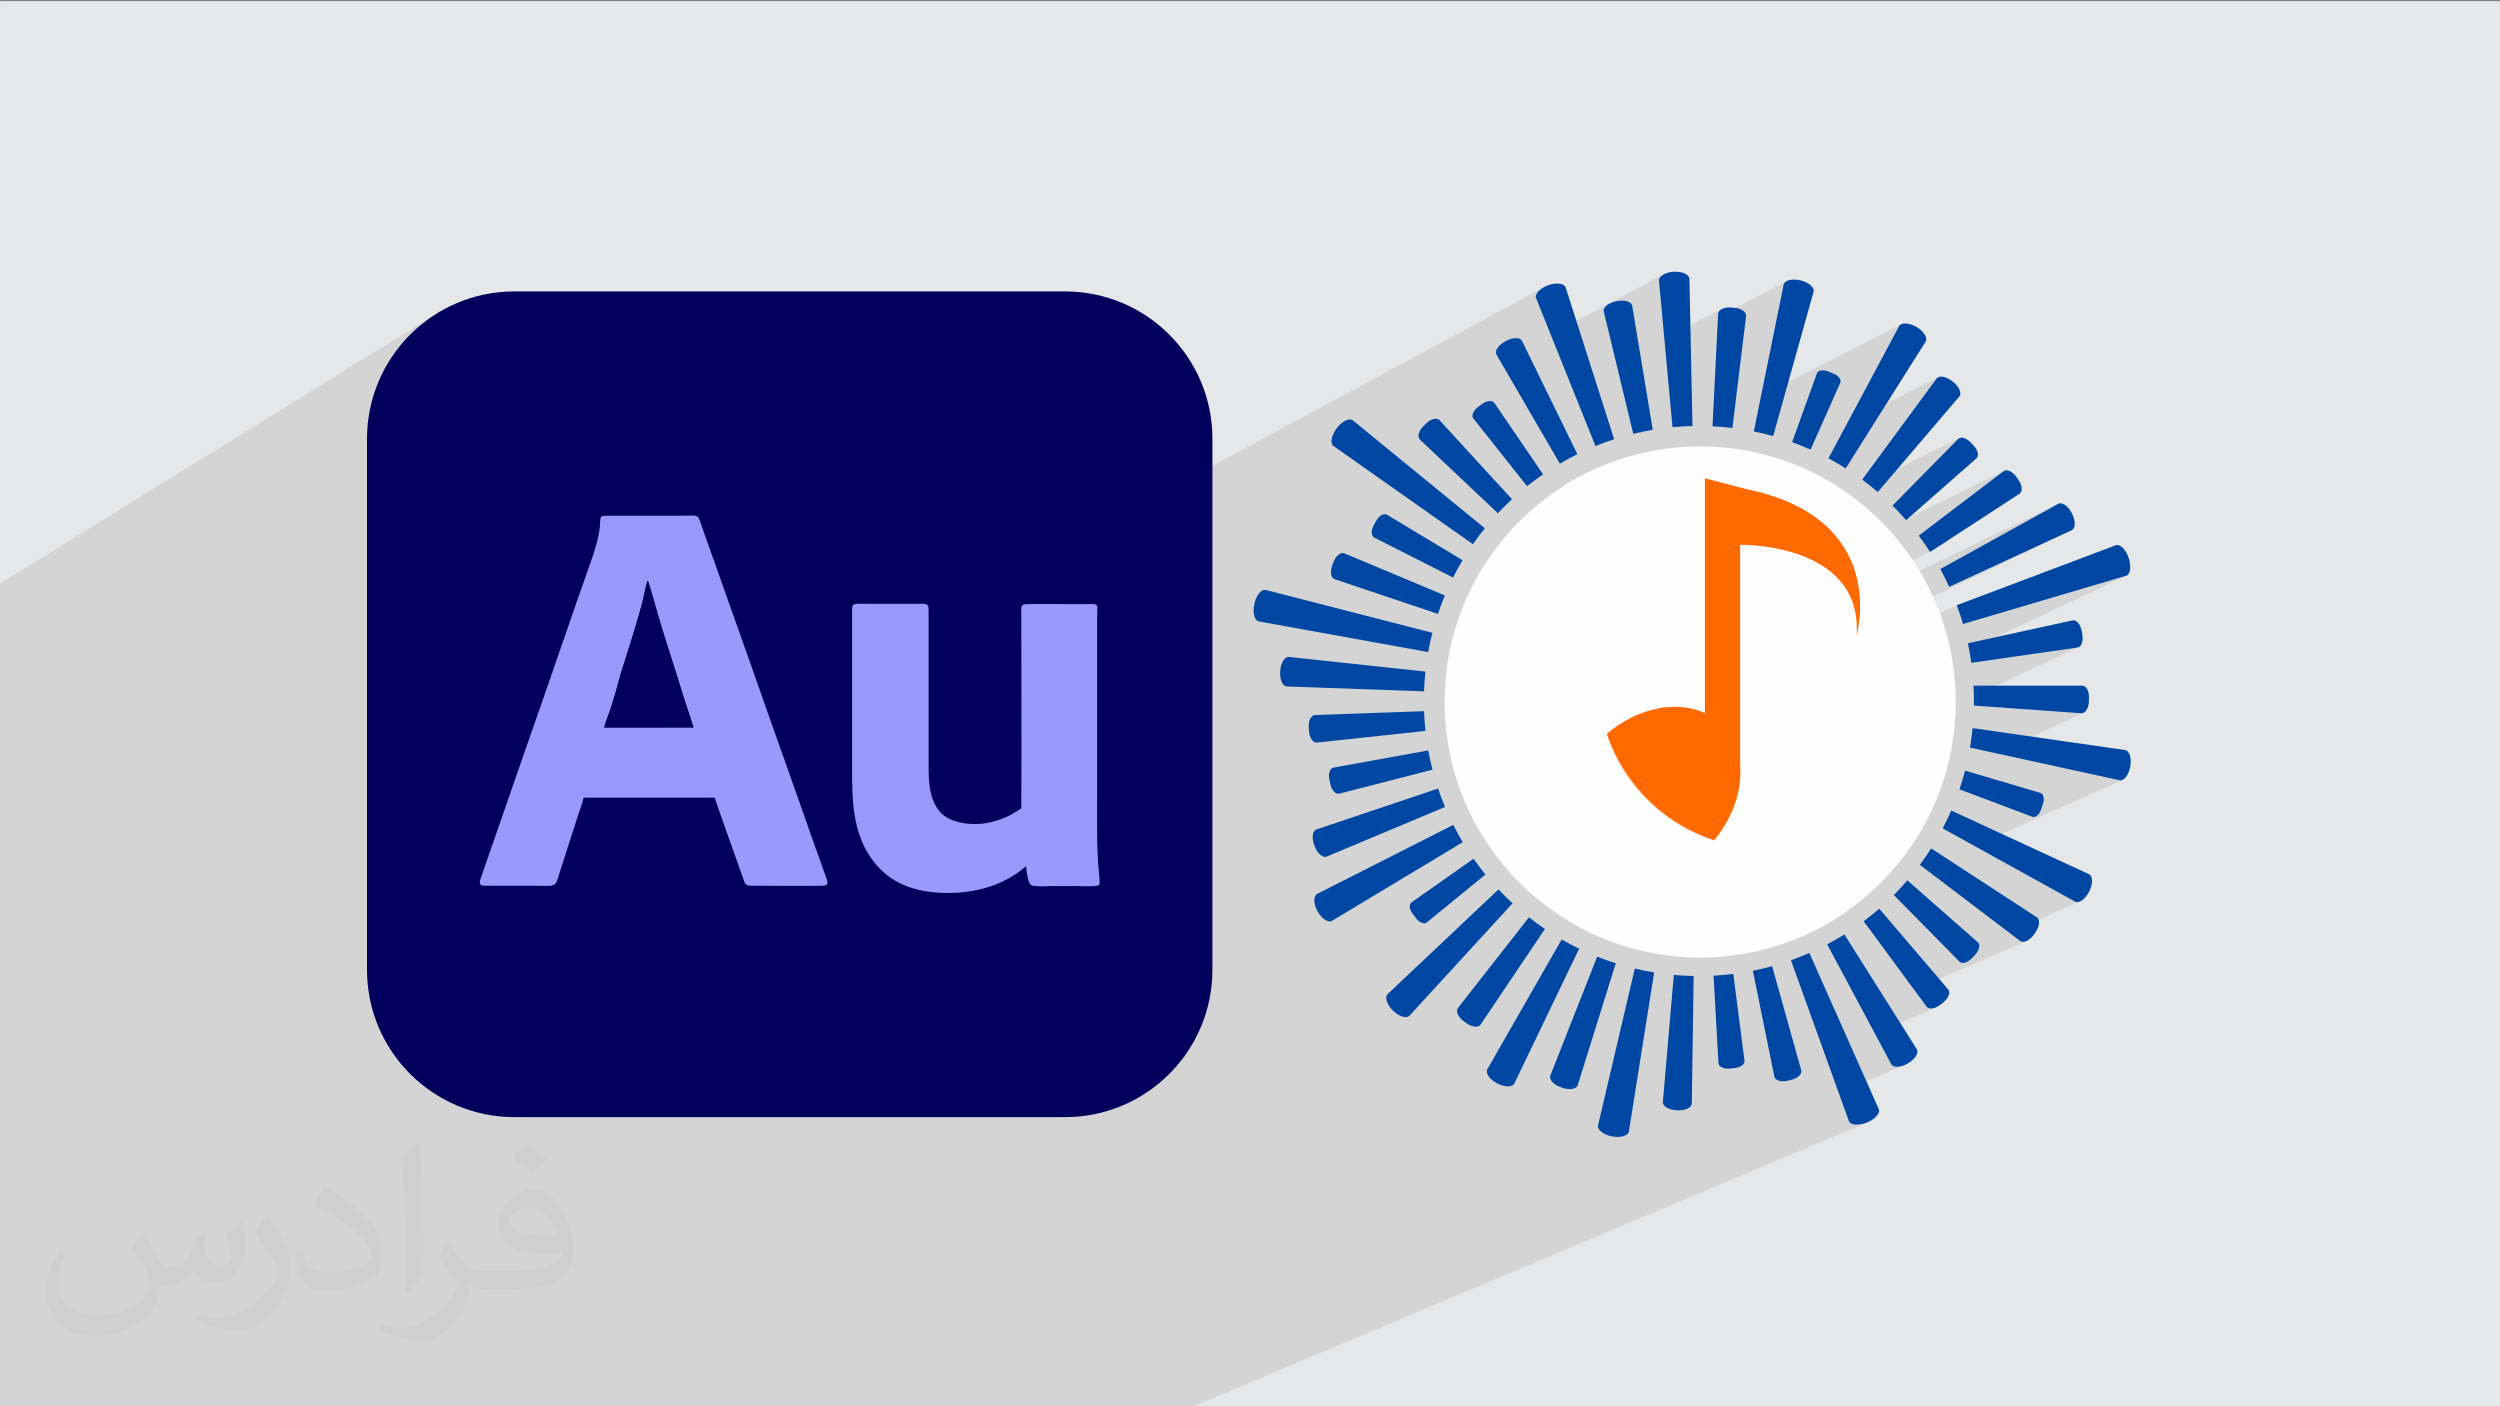 <?xml version="1.0" encoding="UTF-8"?>
<!DOCTYPE svg PUBLIC "-//W3C//DTD SVG 1.1//EN" "http://www.w3.org/Graphics/SVG/1.1/DTD/svg11.dtd">
<!-- Creator: CorelDRAW -->
<svg xmlns="http://www.w3.org/2000/svg" xml:space="preserve" width="3.703in" height="2.083in" version="1.1" style="shape-rendering:geometricPrecision; text-rendering:geometricPrecision; image-rendering:optimizeQuality; fill-rule:evenodd; clip-rule:evenodd"
viewBox="0 0 3703.33 2083.33"
 xmlns:xlink="http://www.w3.org/1999/xlink"
 xmlns:xodm="http://www.corel.com/coreldraw/odm/2003">
 <rect x="0" y="0" width="3703.33" height="2083.33" fill="#808080" stroke="none"/>
 <defs>
  <style type="text/css">
   <![CDATA[
    .fil5 {fill:#FEFEFE}
    .fil3 {fill:#00005C}
    .fil4 {fill:#9898FE}
    .fil0 {fill:#E6E7E8}
    .fil6 {fill:#0047A3;fill-rule:nonzero}
    .fil8 {fill:#FF6A00;fill-rule:nonzero}
    .fil2 {fill:#373435;fill-opacity:0.031}
    .fil1 {fill:#373435;fill-opacity:0.102}
    .fil7 {fill:url(#id2);fill-rule:nonzero}
   ]]>
  </style>
      <mask id="id0">
        <pattern id="id1" patternUnits="userSpaceOnUse" x="2318.18" y="-412.07" width="1392.24" height="1720.45" viewBox="2006.42 -265.33 1392.24 1720.45">
         <path id="_1" class="fil7" d="M2798.91 -221.35l-168.09 -43.98 0 970.29c-128.21,-59.94 -308.93,-15.82 -440.27,118.26 -157.2,160.48 -184.13,389.02 -60.15,510.46 123.98,121.44 351.91,89.8 509.11,-70.69 83.07,-84.81 129.75,-188.62 137.02,-285.59 0.93,-12.36 1.22,-24.61 0.86,-36.69 -0.43,-14.59 -0.86,-29.19 -0.86,-43.79l0 -887.41c0,0 506.59,-10.55 481.3,374 0,0 140.82,-483.93 -458.93,-604.86z"/>
        </pattern>
       <rect style="fill:url(#id1)" x="2316.68" y="707.07" width="440.33" height="602.81"/>
      </mask>
  <linearGradient id="id2" gradientUnits="userSpaceOnUse" x1="3265.02" y1="88.1" x2="2140.06" y2="1101.69">
   <stop offset="0" style="stop-opacity:1; stop-color:#FEFEFE"/>
   <stop offset="0.051" style="stop-opacity:1; stop-color:#FEFEFE"/>
   <stop offset="0.129" style="stop-opacity:1; stop-color:#FEFEFE"/>
   <stop offset="0.251" style="stop-opacity:1; stop-color:#FEFEFE"/>
   <stop offset="0.502" style="stop-opacity:1; stop-color:white"/>
   <stop offset="0.722" style="stop-opacity:1; stop-color:white"/>
   <stop offset="0.941" style="stop-opacity:1; stop-color:white"/>
   <stop offset="1" style="stop-opacity:1; stop-color:white"/>
  </linearGradient>
 </defs>
 <g id="Layer_x0020_1">
  <polygon class="fil0" points="-4.17,1.67 3704.16,1.67 3704.16,2085 -4.17,2085 "/>
  <polygon class="fil1" points="2646.06,416.75 2544.95,469.76 2545.21,464.49 2545.36,463.44 2545.69,462.44 2546.2,461.48 2546.87,460.58 2547.7,459.73 2548.69,458.94 2549.8,458.22 2465.56,502.45 2457.54,415.69 2457.55,414.51 2457.78,413.34 2458.24,412.19 2458.91,411.07 2459.77,409.98 2460.83,408.93 2462.06,407.93 2463.46,406.98 2465.03,406.09 2297.13,495.54 2275.51,441.7 2275.18,440.57 2275.08,439.37 2275.2,438.12 2275.54,436.83 2276.08,435.52 2276.82,434.2 2277.76,432.89 2278.89,431.58 2279.51,430.93 2280.18,430.29 2280.89,429.65 2281.64,429.02 2282.43,428.4 2283.26,427.79 2284.12,427.19 2285.02,426.6 2285.95,426.03 2286.92,425.46 2287.92,424.92 543.56,1364.95 543.57,650.01 543.85,638.78 544.69,627.69 546.08,616.77 548,606.02 550.44,595.46 553.38,585.11 556.81,574.96 560.72,565.05 565.09,555.39 567.09,551.49 761.84,431.73 761.83,431.73 567.09,551.48 569.91,545.97 575.17,536.83 580.85,527.98 586.93,519.42 593.41,511.17 600.27,503.25 607.5,495.67 615.08,488.44 623,481.58 631.25,475.1 639.81,469.02 648.66,463.34 -4.17,867.1 -4.17,902.75 -4.17,902.76 -4.17,982.43 -4.17,1660.12 -4.17,1660.21 -4.17,1661.57 -4.17,1668.33 -4.17,1692.92 -4.17,1693.67 -4.17,1696.55 -4.17,1698.67 -4.17,1700.57 -4.17,1701.1 -4.17,1706.36 -4.17,1710.9 -4.17,1716.22 -4.17,1721.52 -4.17,1721.56 -4.17,1722.03 -4.17,1722.49 -4.17,1726.02 -4.17,1727.89 -4.17,1748.03 -4.17,1748.04 -4.17,1749.18 -4.17,1750.62 -4.17,1761.21 -4.17,1761.46 -4.17,1762.55 -4.17,1764.67 -4.17,1766.7 -4.17,1773.36 -4.17,1832.7 -4.17,1836.11 -4.17,1840.29 -4.17,1849.11 -4.17,1850.48 -4.17,1853.6 -4.17,1853.88 -4.17,1854.44 -4.17,1855.61 -4.17,1855.83 -4.17,1859.66 -4.17,1860.76 -4.17,1863.08 -4.17,1868.11 -4.17,1868.21 -4.17,1873.28 -4.17,1875.4 -4.17,1881.47 -4.17,1882.05 -4.17,1882.11 -4.17,1882.59 -4.17,1883.58 -4.17,1885.39 -4.17,1886.98 -4.17,1889.4 -4.17,1892.28 -4.17,1899.43 -4.17,1903.92 -4.17,1908.41 -4.17,1910.47 -4.17,1911.63 -4.17,1925.87 -4.17,1948 -4.17,1949.85 -4.17,1954.1 -4.17,1960.38 -4.17,1961.76 -4.17,1968.94 -4.17,1972.38 -4.17,1975.61 -4.17,1984.33 -4.17,1989.07 -4.17,2029.66 -4.17,2036.79 -4.17,2038.63 -4.17,2048.85 -4.17,2053.56 -4.17,2065.66 -4.17,2072.57 -4.17,2075.12 -4.17,2085 53.72,2085 59.41,2085 75.8,2085 79.51,2085 92.76,2085 105.07,2085 115.72,2085 127.36,2085 182.49,2085 190.77,2085 200.46,2085 212.51,2085 219.83,2085 227.83,2085 233.54,2085 249.23,2085 262.26,2085 274.79,2085 294.39,2085 308.18,2085 350.64,2085 351.64,2085 351.89,2085 361.8,2085 375.76,2085 390.78,2085 399.62,2085 405.43,2085 409.07,2085 427.19,2085 441.66,2085 453.74,2085 460.35,2085 467.3,2085 506.05,2085 515.09,2085 516.42,2085 533,2085 533.1,2085 537.33,2085 540.39,2085 547.1,2085 556.9,2085 569.47,2085 575.61,2085 581.09,2085 582.26,2085 631.44,2085 658.39,2085 658.84,2085 672.13,2085 684.15,2085 698.19,2085 698.52,2085 730.64,2085 742.29,2085 749.73,2085 766.22,2085 775.45,2085 784.94,2085 791.27,2085 802.25,2085 803.12,2085 814.87,2085 822.49,2085 836.3,2085 837.74,2085 847.42,2085 863.7,2085 881.34,2085 891.6,2085 898.37,2085 909.68,2085 918.42,2085 925.35,2085 931.28,2085 939.81,2085 939.97,2085 943.84,2085 978.79,2085 981.83,2085 1020.33,2085 1051.51,2085 1052.42,2085 1059.15,2085 1062.65,2085 1066.62,2085 1069.12,2085 1080.87,2085 1083.31,2085 1105.5,2085 1105.88,2085 1106.01,2085 1106.56,2085 1122.38,2085 1126.05,2085 1139.44,2085 1142.4,2085 1142.95,2085 1155.85,2085 1161.9,2085 1162.46,2085 1163.03,2085 1166.2,2085 1187.42,2085 1208.85,2085 1236.58,2085 1241.1,2085 1257.81,2085 1258.87,2085 1357.57,2085 1363.51,2085 1375.55,2085 1386.28,2085 1392.85,2085 1396.3,2085 1396.65,2085 1403.53,2085 1406.2,2085 1406.87,2085 1411.72,2085 1412.7,2085 1415.22,2085 1420.98,2085 1430.81,2085 1442.93,2085 1445.65,2085 1452.94,2085 1459.67,2085 1464.5,2085 1466.02,2085 1467.48,2085 1474.78,2085 1475.08,2085 1475.24,2085 1479.59,2085 1492.46,2085 1492.87,2085 1494.01,2085 1511.19,2085 1518.57,2085 1523.28,2085 1525.36,2085 1526.41,2085 1610.51,2085 1627.27,2085 1631.56,2085 1734.78,2085 1754.89,2085 1761.4,2085 1764.1,2085 2765.44,1662.97 2764.28,1663.43 2763.12,1663.85 2761.96,1664.24 2760.81,1664.58 2759.67,1664.89 2758.54,1665.15 2757.43,1665.39 2756.32,1665.58 2755.23,1665.75 2754.17,1665.88 2753.12,1665.98 2752.1,1666.05 2751.1,1666.09 2750.12,1666.09 2749.17,1666.06 2748.26,1666 2746.52,1665.79 2744.91,1665.44 2743.45,1664.96 2742.15,1664.35 2741.03,1663.63 2740.09,1662.78 2739.36,1661.83 2738.85,1660.76 2723.93,1619.34 2821.68,1577.67 2819.75,1578.45 2817.85,1579.09 2815.98,1579.59 2814.16,1579.96 2812.41,1580.21 2810.74,1580.33 2809.15,1580.3 2807.67,1580.14 2806.29,1579.84 2805.04,1579.41 2803.93,1578.84 2802.96,1578.14 2802.16,1577.32 2801.53,1576.37 2777.47,1531.32 2868.31,1492.13 2866.81,1492.76 2865.32,1493.26 2863.87,1493.65 2862.47,1493.91 2861.12,1494.03 2859.83,1494.03 2858.61,1493.9 2857.48,1493.64 2856.44,1493.25 2855.52,1492.74 2854.71,1492.09 2854.03,1491.33 2835.6,1466.3 3002.32,1393.86 3000.93,1394.46 2999.57,1394.9 2998.25,1395.17 2996.98,1395.28 2995.78,1395.22 2994.65,1394.99 2993.61,1394.58 2992.67,1394 2976.02,1381.36 3081.47,1335.35 3080.08,1335.9 3078.72,1336.26 3077.42,1336.42 3076.17,1336.38 3075,1336.13 3073.91,1335.66 2925.31,1253.43 3144.7,1155.14 3143.5,1155.67 3142.3,1155.99 3141.11,1156.08 3139.93,1155.94 2955.96,1115.72 3086.45,1056.01 3085.46,1056.38 3084.45,1056.58 3083.43,1056.59 2924.07,1045.25 2924.08,1044.4 2924.1,1043.56 2924.11,1042.7 2924.13,1041.86 2924.14,1041.01 2924.15,1040.16 2924.15,1039.31 2924.15,1038.45 2924.14,1035.6 2924.11,1032.75 2924.08,1031 3079.61,958.63 3078.66,959.04 3077.66,959.28 2920.23,981.93 2919.71,978.26 2919.15,974.61 2918.56,970.98 2917.94,967.35 2917.29,963.74 2917.05,962.48 3150.74,852.44 3149.64,852.89 2907.97,924.46 2906.93,920.92 2905.85,917.39 2904.74,913.89 2903.6,910.39 2902.43,906.9 2901.23,903.43 2900,899.98 2898.74,896.54 2192.92,1232.97 2185.69,1220.39 2180.8,1210.85 3069.01,785.44 2887.5,869.35 2885.95,866 2884.37,862.67 2882.77,859.35 2881.13,856.05 2879.47,852.76 2877.77,849.5 2876.05,846.25 2874.3,843.02 3049.15,746.27 2164.26,1173.4 2162.97,1170.11 2158.53,1157 2859.2,817.68 2857.19,814.58 2855.14,811.51 2853.07,808.45 2850.97,805.42 2848.84,802.4 2846.69,799.4 2844.51,796.43 2842.3,793.47 2968.22,697.87 2969.09,697.32 2822.42,769.11 2821.22,767.75 2818.75,765 2816.26,762.27 2813.74,759.56 2811.2,756.88 2808.63,754.22 2806.04,751.58 2803.42,748.97 2900.79,650.16 2901.53,649.53 2902.37,649.03 2766.38,716.45 2764.45,714.96 2761.51,712.72 2758.54,710.51 2868.86,560.66 2869.59,559.84 2870.47,559.16 2871.48,558.62 2736.61,626.6 2813.22,483.14 2813.88,482.16 2814.73,481.31 2815.75,480.59 2608.72,586.65 2642.24,421.57 2642.59,420.43 2643.17,419.38 2643.94,418.41 2644.91,417.53 "/>
  <path class="fil2" d="M214.37 1825.52c7.08,10.73 11.67,21.04 16.15,32.5 3.33,6.67 5.1,18.96 20.73,18.96 4.58,0 11.15,-1.35 16.98,-4.58 6.56,-3.44 11.56,-8.65 14.17,-16.56l6.25 -21.04 15.21 -7.5 1.04 1.04c-2.08,7.92 -2.6,15.52 -2.6,21.46 0,17.6 15.21,24.27 27.29,24.27 7.08,0 13.44,-3.44 13.44,-9.9 0,-8.33 -3.54,-22.5 -8.13,-35.21 7.08,-7.08 14.17,-14.17 22.29,-19.9l1.25 0.63c3.54,15 5.52,29.79 5.52,39.69 0,9.69 -4.27,20.42 -7.81,27.4 -7.29,13.75 -20.21,24.69 -35.83,24.69 -11.87,0 -25.1,-5.94 -34.17,-16.98l-0.52 0c-8.54,10.63 -21.77,20.21 -42.92,20.21l-6.56 0c-1.04,13.96 -4.06,23.85 -8.65,32.71 -12.6,24.58 -50,41.98 -85.21,41.98 -48.96,0 -73.54,-28.23 -73.54,-65.83 0,-23.23 7.6,-44.79 19.27,-60.1l9.58 3.96c-7.29,13.96 -12.19,27.08 -12.19,40 0,35.21 28.65,51.98 61.67,51.98 30.63,0 68.54,-19.48 75.42,-42.08 -2.6,-24.69 -11.87,-36.25 -26.04,-58.75 4.27,-7.5 9.79,-15 16.67,-23.02l1.25 0 0 0 0 0 -0.01 -0.04 0 0 0 0zm564.69 -132.5c10.31,6.46 20.42,14.06 30.31,22.81 -5.52,7.81 -12.4,14.9 -20.94,21.15 -9.9,-8.02 -19.79,-14.9 -29.9,-22.19 6.87,-7.71 13.65,-15.1 20.52,-21.77l0 0 0 0 0 0 0 0 0 0 0.01 0zm5.31 96.25c-16.67,0 -30.31,10.94 -30.31,19.06 0,17.4 33.33,22.81 73.23,22.6 -5,-20.42 -22.5,-41.67 -42.92,-41.67l0 0.01 0 0 0 0zm-37.4 93.13c21.67,0 40.63,-0.63 55.1,-4.27 16.15,-4.06 29.79,-12.19 29.79,-17.81 0,-1.46 0,-3.23 -0.52,-4.69 -9.06,0.83 -19.48,0.83 -28.54,0.83 -29.37,0 -51.87,-6.67 -60.73,-23.13 -2.19,-4.58 -3.75,-9.69 -3.75,-15.52 0,-15.94 6.87,-31.46 18.96,-42.19 10.1,-8.85 21.25,-14.37 32.6,-14.37 20.52,0 36.87,16.46 48.33,42.4 6.25,14.17 10.52,30.52 10.52,51.15 0,13.75 -3.75,25.31 -12.29,33.85 -15.94,15.42 -45.31,21.25 -90.31,21.25l-20.42 0 0 0 -5.31 0c-11.15,0 -19.17,-1.98 -25.52,-6.87l-1.04 0c0.31,2.6 0.52,5.1 0.52,7.5 0,10.1 -3.33,23.02 -10.1,33.33 -20,29.69 -41.67,42.6 -60.42,42.6 -18.96,0 -42.19,-7.29 -63.13,-16.77l3.75 -7.29c6.77,2.81 16.15,4.69 29.06,4.69 33.85,0 78.33,-32.5 83.85,-64.27 -1.25,-2.6 -3.54,-6.04 -6.77,-9.69 -9.9,-11.77 -16.15,-21.56 -21.98,-31.87 5,-9.9 9.58,-17.81 13.85,-25l1.77 -0.21c14.48,29.48 27.6,46.35 56.87,46.35l4.58 0 0 0 21.25 0 0 0 0 0 0 0 0 0 0 0 0.04 0 0 0 -0 0zm-146.67 31.15c2.5,-13.54 2.71,-28.75 2.71,-42.92l0 -21.04c0,-39.27 -5,-96.35 -9.06,-133.54 7.08,-7.6 16.98,-16.56 24.79,-22.6l2.29 0.63c5.31,46.77 6.56,100.94 6.56,151.04 0,13.13 -0.52,25.94 -1.77,35.31 -0.73,11.87 -7.6,20.83 -22.29,34.58l-3.23 -1.46zm-150.94 -61.98c0.73,18.44 9.79,32.92 41.46,32.92 19.69,0 36.35,-5.1 54.79,-13.85 3.33,-1.46 5.1,-3.44 5.1,-5.1 0,-11.56 -8.85,-26.87 -23.75,-40.83 -14.48,-13.13 -33.65,-24.69 -51.56,-32.4 -6.15,-2.6 -8.13,-5.31 -8.13,-7.92 0,-5.31 7.08,-16.46 12.92,-24.48l1.98 -0.21c20.52,10.73 43.44,26.67 60.42,44.37 15.42,16.35 25,32.92 25,50.94 0,13.33 -4.06,25.83 -10.63,37.5 -22.5,11.35 -46.46,20 -70.21,20 -28.85,0 -48.54,-13.54 -48.54,-45.31 0,-3.44 0,-8.75 1.25,-15.63l9.9 0 0 0 0 0 0 0 0 0 0 0 -0.01 0 0 0 0 0zm-52.19 -52.4l17.92 28.96c6.56,10.73 12.71,22.4 12.71,40.83l0 23.54c0,19.06 -12.19,39.48 -31.87,59.69 -15.42,13.65 -29.06,19.48 -41.67,19.48 -18.75,0 -40.21,-5.83 -65,-16.46l2.81 -7.29c7.81,2.08 16.87,3.85 28.02,3.85 35.63,-0.21 72.08,-26.25 88.75,-58.02 1.98,-3.65 2.71,-7.08 2.71,-9.48 0,-3.65 -1.98,-7.71 -3.54,-11.35 -9.06,-17.08 -19.17,-32.71 -30.31,-47.19 5.83,-9.17 11.67,-18.02 18.02,-26.77l1.46 0.21 0 0 0 0 0 0 0 0 0 0 -0.01 0 0 0 0 0z"/>
  <g id="_1785277891856">
   <g>
    <path class="fil3" d="M761.83 431.73l815.87 0c120.53,0 218.28,97.75 218.28,218.28l-0 786.65c0,120.53 -97.74,218.28 -218.27,218.28l-815.87 0c-120.53,0 -218.28,-97.74 -218.28,-218.28l0 -786.65c0,-120.53 97.74,-218.28 218.28,-218.28z"/>
    <path class="fil4" d="M895.03 1077.66c1.85,-7.94 6.41,-18.57 9.09,-26.81 2.87,-8.85 5.71,-17.82 8.27,-26.92 2.6,-9.2 4.81,-18.56 7.65,-27.52 10.61,-33.68 24.18,-74.9 32.46,-108.24 1.07,-4.28 5.36,-26.24 7.01,-27.88 1.72,2.22 14.3,48.11 16.32,54.94 10.64,36.09 23.2,72.57 34.1,108.98 5.24,17.53 11.47,33.93 17.28,53.43l-132.16 0.02 -0.02 0.01zm-30.57 104.04l194.3 0c1.22,5.61 32.56,92.72 35.45,100.99l8.89 25.09c2.62,4.9 6.95,4.34 13.18,4.34 33.3,-0.02 69.98,0.63 102.54,0.02 7.54,-0.13 7.96,-3.32 5.65,-10.11 -2.85,-8.36 -5.84,-16.69 -8.89,-25.08 -18.23,-50.28 -35.66,-101.49 -53.76,-151.91 -24.18,-67.37 -47.37,-134.72 -71.53,-202.07 -12.13,-33.83 -23.87,-67.31 -35.87,-101.23 -5.99,-16.91 -12.19,-33.82 -17.88,-50.67 -3.21,-9.48 -6.9,-7.04 -26.99,-7.04l-102.52 0c-20.78,0 -17.02,-1.28 -18.46,15.53 -1.53,17.97 -8.07,37.33 -14.12,54.45 -32.86,92.96 -64.59,187.06 -97.43,279.91l-66.04 190.3c-1.33,8.02 2.6,7.94 9.47,7.92 22.85,-0.08 45.71,-0.02 68.56,-0.02 38.67,0 32.02,4.83 42.22,-26.56 5.63,-17.3 11.21,-34.63 16.67,-51.89 2.73,-8.64 5.58,-16.94 8.28,-25.7 2.5,-8.04 6.67,-18.53 8.26,-26.28l0.02 0z"/>
    <path class="fil4" d="M1520.13 1283.4c0.04,6.59 2.22,23.78 7.18,27.56 4.14,3.15 26.03,1.69 33.05,1.69 11.53,0 23.04,0 34.58,0 5.93,0 31.15,1.53 33.33,-1.98 1.74,-2.79 -1.31,-26.15 -1.6,-31.55 -0.61,-11.14 -1.2,-22.22 -1.38,-33.39 -0.36,-23.19 -0.13,-46.54 -0.13,-69.75l0 -260.49c0,-5.23 0.54,-13.41 0.16,-18.11 -4.41,-3.29 -3.71,-2.46 -10.11,-2.44l-91.8 -0.02c-12.7,-0.04 -10.59,4.07 -10.59,15.19 0,95.69 0.63,192.07 -0.02,287.53 -2.87,1.26 -8.7,5.46 -12.48,7.71 -12.46,7.39 -31.91,13.8 -46.91,15.04 -25.87,2.16 -51.21,-4.48 -62.67,-19.65 -14.17,-18.75 -15.19,-40.29 -15.19,-67.69l0 -227.72c0.05,-9.16 -0.71,-10.97 -10.12,-10.9 -27.58,0.22 -55.27,0.01 -82.86,0.01 -23.13,0 -20.35,-1.94 -20.35,21.02l0 207.44c0,47.32 -2.29,99.88 23.93,141.88 20.76,33.24 52.55,55.46 107.89,57.88 41.62,1.81 81.41,-7.15 114.5,-30.43 2.5,-1.76 10.08,-8.44 11.58,-8.85l0.02 -0z"/>
    <path class="fil3" d="M895.03 1077.66l132.15 -0.02c-5.8,-19.5 -12.04,-35.9 -17.28,-53.42 -10.89,-36.41 -23.45,-72.89 -34.1,-108.98 -2.02,-6.84 -14.59,-52.72 -16.31,-54.94 -1.65,1.63 -5.94,23.59 -7.02,27.87 -8.28,33.34 -21.85,74.55 -32.46,108.24 -2.82,8.96 -5.05,18.32 -7.65,27.52 -2.57,9.1 -5.4,18.07 -8.28,26.92 -2.67,8.24 -7.24,18.87 -9.09,26.81l0.03 -0.01z"/>
   </g>
   <g>
    <circle class="fil5" cx="2518.56" cy="1039.95" r="378.57"/>
    <g>
     <path class="fil6" d="M2363.48 660.77c9.06,-3.68 18.29,-7.04 27.66,-10.07l-71.82 -224.77c-1.89,-6.06 -13.61,-7.83 -25.97,-3.37 -3.09,1.07 -5.89,2.5 -8.34,4.05 -2.44,1.55 -4.52,3.24 -6.14,4.98 -3.24,3.44 -4.56,7.19 -3.38,10.11l87.98 219.07zm-388.22 -0.1l0 0 206.61 145.47c5.61,-8.07 11.51,-15.93 17.68,-23.57l-195.5 -159.81c-2.46,-2.02 -6.38,-1.76 -10.74,0.33 -2.17,1.06 -4.5,2.53 -6.71,4.47 -2.22,1.93 -4.42,4.26 -6.45,6.92 -1.02,1.33 -1.94,2.67 -2.78,4.02 -0.81,1.36 -1.52,2.72 -2.15,4.07 -1.24,2.68 -2.09,5.28 -2.52,7.66 -0.89,4.73 -0.02,8.61 2.57,10.44zm444.2 -18l0 0c9.49,-2.33 19.12,-4.31 28.86,-5.96l-30.44 -183.72c-0.48,-2.93 -3.15,-5.22 -7.11,-6.53 -3.96,-1.31 -9.19,-1.48 -14.73,-0.43 0,0 -0.72,0.14 -1.44,0.28 -0.72,0.13 -1.43,0.29 -1.43,0.29 -5.52,1.19 -10.25,3.46 -13.4,6.14 -3.14,2.76 -4.7,5.91 -4,8.8l43.69 181.13zm87.71 -11.57l0 0 -4.54 -217.94c-0.06,-3.18 -2.66,-6.07 -6.86,-7.98 -2.1,-0.96 -4.6,-1.72 -7.37,-2.19 -2.77,-0.48 -5.81,-0.7 -8.98,-0.47 -6.34,0.42 -12,1.99 -15.96,4.49 -3.96,2.44 -6.22,5.54 -5.93,8.71l20.07 217.14c9.76,-0.93 19.62,-1.53 29.57,-1.75zm74.87 -170.84l0 0c-1.58,-1.11 -3.52,-2.09 -5.7,-2.87 -2.19,-0.74 -4.63,-1.23 -7.22,-1.46l-4.6 -0.41c-1.3,-0.11 -2.57,-0.16 -3.8,-0.12 -1.23,0.06 -2.43,0.19 -3.57,0.37 -2.28,0.37 -4.35,1 -6.1,1.82 -3.5,1.65 -5.7,4.07 -5.84,6.93l-8.36 166.96c9.93,0.48 19.76,1.34 29.48,2.52l20.29 -165.9c0.35,-2.81 -1.41,-5.61 -4.57,-7.84zm-271.36 226.56l0 0c8.45,-4.96 17.11,-9.63 25.93,-13.98l-81.92 -167.71c-1.3,-2.67 -4.5,-4.09 -8.67,-4.19 -2.08,-0.04 -4.41,0.2 -6.82,0.85 -2.41,0.65 -4.93,1.64 -7.42,2.95l-2.58 1.37c-9.94,5.38 -15.44,14.11 -12.4,19.26l93.88 161.46zm-219.69 649.97l0 0c-1.92,1.35 -2.83,3.9 -2.58,6.84 0.24,2.95 1.54,6.37 3.83,9.52 0,0 0.35,0.5 0.91,1.23 0.56,0.72 1.3,1.7 2.04,2.66 1.49,1.94 2.98,3.88 2.98,3.88 2.34,3.11 5.34,5.24 8.13,6.25 2.8,1.01 5.44,0.87 7.27,-0.63l86.89 -71.02c-6.16,-7.57 -12.06,-15.36 -17.67,-23.36l-91.81 64.64zm-115.64 -199.66l0 0c-2.58,0.46 -4.57,2.68 -5.69,5.93 -1.1,3.24 -1.45,7.53 -0.43,11.98l1.52 6.99c0.46,2.24 1.24,4.29 2.18,6.1 0.93,1.81 2.03,3.37 3.22,4.61 2.37,2.48 5.1,3.67 7.64,3.01l138.18 -35.51c-2.41,-9.38 -4.48,-18.89 -6.23,-28.52l-140.38 25.41zm71.25 -374.06l0 0c-2.86,1.57 -5.75,4.42 -7.82,8.2l-3.97 7.11c-4.05,7.64 -3.65,15.69 0.92,17.97l116.74 59.19c4.39,-8.73 9.09,-17.28 14.08,-25.64l-112.08 -67.41c-2.17,-1.3 -5,-1 -7.86,0.58zm172.28 -2.74l0 0c6.72,-7.19 13.69,-14.13 20.91,-20.81l-107.41 -117.11c-1.87,-2.04 -5.02,-2.53 -8.65,-1.63 -1.81,0.45 -3.74,1.24 -5.67,2.34 -1.9,1.14 -3.8,2.6 -5.58,4.34l-3.91 3.81c-7.06,7.1 -9.4,16.03 -5.33,19.83l115.63 109.22zm467.67 -328.04l0 0c0.86,-3.07 -0.83,-6.52 -4.33,-9.63 -1.75,-1.55 -3.94,-3.03 -6.48,-4.29 -2.55,-1.23 -5.44,-2.27 -8.56,-3.03 -6.22,-1.57 -12.2,-1.48 -16.71,-0.34 -4.52,1.15 -7.6,3.44 -8.24,6.58l-44.18 217.54c9.69,1.96 19.24,4.28 28.66,6.91l59.83 -213.75zm396.86 624.33l0 0c2.76,0.2 5.39,-1.61 7.4,-4.75 1.01,-1.57 1.86,-3.46 2.51,-5.59 0.63,-2.13 0.97,-4.5 1.07,-6.99l0.2 -5.45c0.11,-2.49 -0.13,-4.88 -0.62,-7.04 -0.48,-2.17 -1.19,-4.12 -2.07,-5.75 -1.78,-3.27 -4.26,-5.27 -7.02,-5.26l-161.38 0c0.41,7.52 0.64,15.08 0.64,22.7 0,2.27 -0.05,4.53 -0.09,6.8l159.35 11.34zm-72.85 153.37l0 0c2.21,0.83 4.77,0.14 7.13,-1.7 2.34,-1.84 4.38,-4.86 5.69,-8.53 0,0 0.2,-0.57 0.51,-1.44 0.3,-0.86 0.73,-2.01 1.09,-3.18 0.76,-2.32 1.51,-4.65 1.51,-4.65 2.48,-7.41 0.49,-14.58 -4.03,-15.89l-111.48 -33.01c-2.44,9.38 -5.2,18.63 -8.29,27.73l107.88 40.67zm73.37 -256.93l0 0c1.26,-3.49 1.63,-8.14 0.81,-13.07 0,0 -0.21,-1.35 -0.48,-2.69 -0.26,-1.34 -0.51,-2.69 -0.51,-2.69 -0.96,-4.91 -2.84,-9.15 -5.34,-11.95 -2.46,-2.81 -5.34,-4.23 -8.04,-3.64l-155.23 33.94c2.04,9.54 3.74,19.2 5.09,28.97l157.43 -22.65c2.74,-0.39 4.95,-2.73 6.28,-6.23zm-175.97 -28.59l0 0 241.67 -71.56c3.06,-0.9 5.06,-4.29 5.8,-9.09 0.73,-4.8 0.04,-10.96 -2.03,-17.34 -2.16,-6.35 -5.43,-11.64 -8.85,-15.04 -3.48,-3.39 -7.15,-4.87 -10.12,-3.74l-235.71 88.87c3.4,9.15 6.48,18.46 9.23,27.91zm-225.82 -258.46l0 0 43.96 -98.94c0.96,-2.16 0.41,-4.74 -1.31,-7.18 -0.85,-1.22 -1.99,-2.41 -3.37,-3.48 -1.37,-1.07 -3.01,-1.96 -4.81,-2.71 0,0 -2.26,-0.93 -4.52,-1.85 -1.13,-0.46 -2.26,-0.93 -3.11,-1.27 -0.86,-0.32 -1.43,-0.54 -1.43,-0.54 -3.64,-1.39 -7.28,-1.74 -10.19,-1.19 -2.91,0.55 -5.12,2.09 -5.91,4.3l-36.68 101.86c9.28,3.34 18.41,7.01 27.36,11zm205.35 203.36l0 0 181.51 -83.91c5.56,-2.53 6.1,-13.39 0.71,-24.03l-0.76 -1.53c-2.7,-5.29 -6.35,-9.45 -9.92,-11.93 -3.59,-2.46 -7.22,-3.17 -9.89,-1.69l-174.85 96.75c4.71,8.59 9.11,17.38 13.2,26.33zm-28.29 -51.67l0 0 132.56 -86.37c2.32,-1.51 3.32,-4.55 3.04,-8.27 -0.25,-3.74 -1.9,-8.09 -4.76,-12.19l-3.11 -4.49c-2.94,-4.04 -6.51,-7.03 -9.89,-8.57 -3.4,-1.54 -6.63,-1.58 -8.83,0.08l-125.92 95.61c5.92,7.85 11.56,15.93 16.91,24.21zm-125.05 -123.85l0 0 118.44 -187.79c1.7,-2.69 1.07,-6.49 -1.38,-10.47 -2.42,-4.03 -6.79,-8.03 -12.3,-11.3 -2.74,-1.65 -5.59,-2.83 -8.29,-3.69 -2.7,-0.85 -5.29,-1.32 -7.61,-1.42 -4.65,-0.21 -8.31,1.2 -9.8,3.99l-104.58 195.81c8.7,4.66 17.2,9.62 25.51,14.87zm47.52 35.1l0 0 120.81 -141.59c3.87,-4.48 0.12,-14.15 -8.74,-21.17l-2.27 -1.83c-4.43,-3.48 -9.24,-5.6 -13.32,-6.28 -4.1,-0.66 -7.54,0.22 -9.29,2.6l-110.31 149.84c7.94,5.86 15.65,12.01 23.13,18.42zm21.75 20.04l0 0c7,6.94 13.76,14.13 20.25,21.56l104.25 -91.64c1.96,-1.73 2.54,-4.66 1.84,-8.03 -0.35,-1.68 -1,-3.49 -1.98,-5.26 -0.99,-1.77 -2.28,-3.54 -3.83,-5.21 0,0 -1.22,-1.31 -2.44,-2.61 -0.61,-0.65 -1.22,-1.31 -1.67,-1.8 -0.46,-0.48 -0.78,-0.8 -0.78,-0.8 -3.19,-3.27 -6.83,-5.48 -10.13,-6.4 -3.32,-0.89 -6.31,-0.46 -8.14,1.4l-97.36 98.81zm-541.28 -28.73l0 0c7.67,-6.14 15.57,-12.02 23.68,-17.6l-72.15 -105.76c-1.43,-2.09 -4.13,-3 -7.39,-2.75 -3.26,0.24 -7.07,1.61 -10.53,4.19l-6.58 4.8c-3.43,2.62 -5.9,5.81 -7.11,8.83 -1.23,3 -1.12,5.92 0.44,7.88l79.64 100.41zm470.1 664.05l0 0c-8.3,5.18 -16.8,10.07 -25.48,14.66l94.76 177.43c1.43,2.69 4.87,4.07 9.21,3.95 4.33,-0.14 9.68,-1.63 14.81,-4.61l1.47 -0.87c10.31,-5.98 15.75,-15.4 12.46,-20.54l-107.24 -170.02zm-51.91 27.43l0 0c-8.93,3.92 -18.02,7.53 -27.26,10.81l85.78 238.24c1.07,2.98 4.6,4.86 9.41,5.24 2.41,0.2 5.15,0.07 8.06,-0.42 2.93,-0.48 6.03,-1.32 9.12,-2.61 6.2,-2.53 11.34,-6 14.5,-9.7 3.18,-3.67 4.46,-7.38 3.17,-10.29l-102.77 -231.27zm103.52 -65.59l0 0c-7.44,6.47 -15.13,12.68 -23.03,18.6l93.21 126.6c1.63,2.22 4.75,3.09 8.44,2.58 3.67,-0.53 7.95,-2.39 11.91,-5.43l4.26 -3.42c3.89,-3.13 6.71,-6.83 8.01,-10.35 1.32,-3.49 1.22,-6.69 -0.57,-8.79l-102.22 -119.8zm-158.72 85.2l0 0c-9.37,2.58 -18.88,4.84 -28.52,6.76l31.88 156.96c0.55,2.73 3.01,4.77 6.57,5.85 1.78,0.54 3.84,0.84 6.06,0.88 2.22,0.04 4.62,-0.19 7.04,-0.8l5.31 -1.29c2.43,-0.61 4.68,-1.41 6.64,-2.46 1.96,-1.06 3.65,-2.27 4.99,-3.57 2.67,-2.6 3.93,-5.54 3.18,-8.2l-43.15 -154.12zm-57.47 11.45l0 0c-9.66,1.2 -19.43,2.07 -29.29,2.59l7.31 129.57c0.14,2.52 1.99,4.7 4.91,6.17 2.91,1.48 6.89,2.28 11.18,1.85l8.11 -0.72c8.6,-0.94 15.02,-5.8 14.35,-10.85l-16.57 -128.61zm449.73 -83.88l0 0 -156.65 -102.07c-5.29,8.31 -10.87,16.42 -16.72,24.31l148.65 112.87c2.35,1.79 5.91,1.66 9.65,-0.14 3.72,-1.81 7.74,-5.2 11,-9.79l1.67 -2.4c6.52,-9.24 7.38,-19.58 2.4,-22.78zm-191.82 -54.69l0 0c-6.44,7.47 -13.14,14.71 -20.09,21.7l97.25 98.7c1.83,1.86 4.82,2.29 8.14,1.4 3.29,-0.92 6.94,-3.13 10.13,-6.4 0,0 0.31,-0.32 0.78,-0.8 0.46,-0.49 1.07,-1.14 1.68,-1.8 1.22,-1.31 2.44,-2.62 2.44,-2.62 1.56,-1.67 2.84,-3.44 3.83,-5.21 0.98,-1.78 1.63,-3.59 1.98,-5.27 0.7,-3.37 0.13,-6.3 -1.84,-8.03l-104.29 -91.67zm268.95 -9.19l0 0 -203.98 -94.3c-3.91,9 -8.13,17.82 -12.66,26.47l196.04 108.47c2.77,1.54 6.59,0.72 10.39,-1.97 3.77,-2.71 7.69,-7.21 10.57,-12.94 1.43,-2.87 2.5,-5.74 3.2,-8.48 0.35,-1.37 0.62,-2.71 0.79,-3.99 0.15,-1.3 0.21,-2.54 0.18,-3.71 -0.11,-4.68 -1.65,-8.21 -4.54,-9.55zm60.63 -176.06l0 0c-1.42,-4.45 -3.96,-7.4 -7.1,-7.85l-225.87 -32.5c-0.95,9.73 -2.26,19.36 -3.88,28.87l221.63 48.46c3.11,0.68 6.48,-1.2 9.4,-4.87 2.91,-3.66 5.23,-9.13 6.44,-15.42 1.13,-6.31 0.76,-12.26 -0.62,-16.7zm-691.83 513.5l0 0c-0.26,2.96 1.76,5.84 5.27,8.1 3.51,2.18 8.52,3.71 14.15,4.06 0,0 0.72,0.04 1.45,0.08 0.73,0.03 1.46,0.06 1.46,0.06 5.62,0.21 10.76,-0.78 14.47,-2.62 3.72,-1.9 6,-4.56 6.04,-7.53l2.74 -188.75c-9.89,-0.19 -19.69,-0.73 -29.39,-1.61l-16.19 188.21zm-149.94 -240.76l0 0 -110.1 192.19c-1.59,2.76 -0.8,6.51 1.8,10.36 1.3,1.93 3.06,3.87 5.19,5.72 2.15,1.81 4.68,3.51 7.5,5 5.61,3.02 11.38,4.4 16.02,4.37 4.65,-0.02 8.17,-1.49 9.56,-4.38l95.9 -199.57c-8.8,-4.26 -17.43,-8.83 -25.86,-13.69zm-362.04 -130.43l0 0c1.43,2.06 2.99,3.8 4.58,5.13 3.2,2.67 6.53,3.72 9.28,2.57l175.35 -73.48c-3.74,-8.95 -7.17,-18.05 -10.28,-27.31l-180.24 60.57c-2.83,0.95 -4.66,3.94 -5.27,8.05 -0.31,2.05 -0.33,4.39 -0.03,6.87 0.15,1.24 0.38,2.52 0.69,3.82 0.33,1.29 0.75,2.61 1.25,3.93l1.04 2.73c1.01,2.63 2.24,5.04 3.63,7.11zm-0.67 -161.22l0 0 160.91 -17.27c-1.04,-9.65 -1.74,-19.4 -2.1,-29.24l-161.7 5.73c-5.5,0.17 -9.81,8.41 -9.09,18.4l0.35 5.45c0.43,4.98 1.95,9.39 4.05,12.45 2.08,3.07 4.86,4.78 7.59,4.48zm171.14 -162.64l0 0 -246.96 -63.47c-3.08,-0.8 -6.52,1.09 -9.59,4.84 -1.53,1.87 -2.97,4.21 -4.22,6.9 -1.26,2.69 -2.21,5.74 -2.94,9.01 -0.71,3.28 -1.08,6.46 -1.1,9.42 0.02,2.96 0.35,5.69 0.97,8.03 1.23,4.69 3.57,7.83 6.7,8.4l250.93 45.41c1.73,-9.63 3.81,-19.15 6.2,-28.54zm-10.31 57.48l0 0 -202.08 -21.69c-3.02,-0.33 -6.13,1.73 -8.44,5.39 -2.33,3.66 -4.11,8.9 -4.52,14.82l-0.11 1.7c-0.19,2.96 -0.06,5.8 0.34,8.39 0.2,1.3 0.47,2.53 0.8,3.69 0.35,1.16 0.76,2.24 1.23,3.22 1.85,3.96 4.54,6.42 7.6,6.53l203.14 7.2c0.34,-9.84 1.02,-19.6 2.04,-29.25zm41.28 227.11l0 0 -201.65 102.24c-2.84,1.44 -4.3,5.05 -4.18,9.7 0.05,2.33 0.46,4.93 1.24,7.65 0.39,1.36 0.87,2.76 1.45,4.16 0.6,1.39 1.29,2.8 2.07,4.2 1.56,2.8 3.33,5.3 5.2,7.43 1.86,2.13 3.89,3.83 5.84,5.11 3.93,2.54 7.7,3.26 10.43,1.61l193.7 -116.5c-5,-8.34 -9.71,-16.88 -14.11,-25.59zm214.47 445.21l0 0c-0.73,3.11 1.15,6.54 4.88,9.47 1.86,1.47 4.17,2.84 6.81,4.01 1.33,0.58 2.73,1.13 4.21,1.59 1.48,0.44 3.04,0.83 4.65,1.14 6.43,1.24 12.48,1.09 17.05,-0.31 4.56,-1.36 7.59,-3.78 8.09,-6.93l37.48 -235.61c-9.69,-1.59 -19.26,-3.51 -28.7,-5.76l-54.46 232.41zm-1.24 -250.04l0 0 -69.45 176.21c-1.09,2.76 0.03,6.07 2.77,9.2 2.74,3.12 7.08,6.11 12.42,7.94l2.76 0.97c5.31,1.92 10.56,2.33 14.66,1.61 4.1,-0.72 7.05,-2.59 7.93,-5.43l56.45 -180.68c-9.33,-2.95 -18.51,-6.22 -27.54,-9.82zm-389.16 -559.25l0 0 153.21 51.49c3.09,-9.27 6.51,-18.39 10.24,-27.34l-149.01 -62.44c-2.55,-1.07 -5.62,-0.19 -8.53,2.15 -1.45,1.16 -2.87,2.69 -4.16,4.5 -1.29,1.82 -2.37,3.95 -3.26,6.29l-1.94 5.11c-0.91,2.33 -1.42,4.68 -1.66,6.89 -0.24,2.21 -0.2,4.29 0.12,6.12 0.62,3.67 2.36,6.36 5,7.24zm288.06 500.96l0 0 -105.32 134.55c-1.75,2.23 -1.68,5.52 -0.12,9.07 1.56,3.54 4.6,7.35 8.83,10.38l3.73 2.72c1.06,0.76 2.12,1.46 3.19,2.06 1.09,0.59 2.18,1.1 3.25,1.53 2.15,0.86 4.24,1.39 6.17,1.59 3.84,0.41 7,-0.56 8.59,-2.92l95.34 -141.7c-8.1,-5.48 -15.99,-11.25 -23.66,-17.28zm-45.12 -41.34l0 0 -164.2 155.1c-2.31,2.18 -2.69,6.06 -1.26,10.48 0.7,2.22 1.84,4.59 3.36,6.98 0.76,1.19 1.61,2.39 2.56,3.57 0.97,1.16 2.03,2.31 3.17,3.43 2.28,2.24 4.69,4.14 7.08,5.65 2.38,1.52 4.81,2.57 7.04,3.24 4.48,1.32 8.3,0.94 10.45,-1.41l152.63 -166.41c-7.19,-6.63 -14.14,-13.5 -20.83,-20.63z"/>
     <path id="_1" class="fil8" style="mask:url(#id0)" d="M2585.81 724.34l-60.27 -15.77 0 347.9c-45.97,-21.49 -110.77,-5.67 -157.86,42.41 -56.36,57.54 -66.02,139.48 -21.57,183.03 44.45,43.54 126.18,32.2 182.54,-25.35 29.79,-30.41 46.52,-67.63 49.13,-102.4 0.33,-4.43 0.44,-8.82 0.31,-13.15 -0.15,-5.24 -0.31,-10.47 -0.31,-15.7l0 -318.19c0,0 181.64,-3.78 172.57,134.1 0,0 50.49,-173.52 -164.55,-216.87z"/>
    </g>
   </g>
  </g>
 </g>
</svg>
